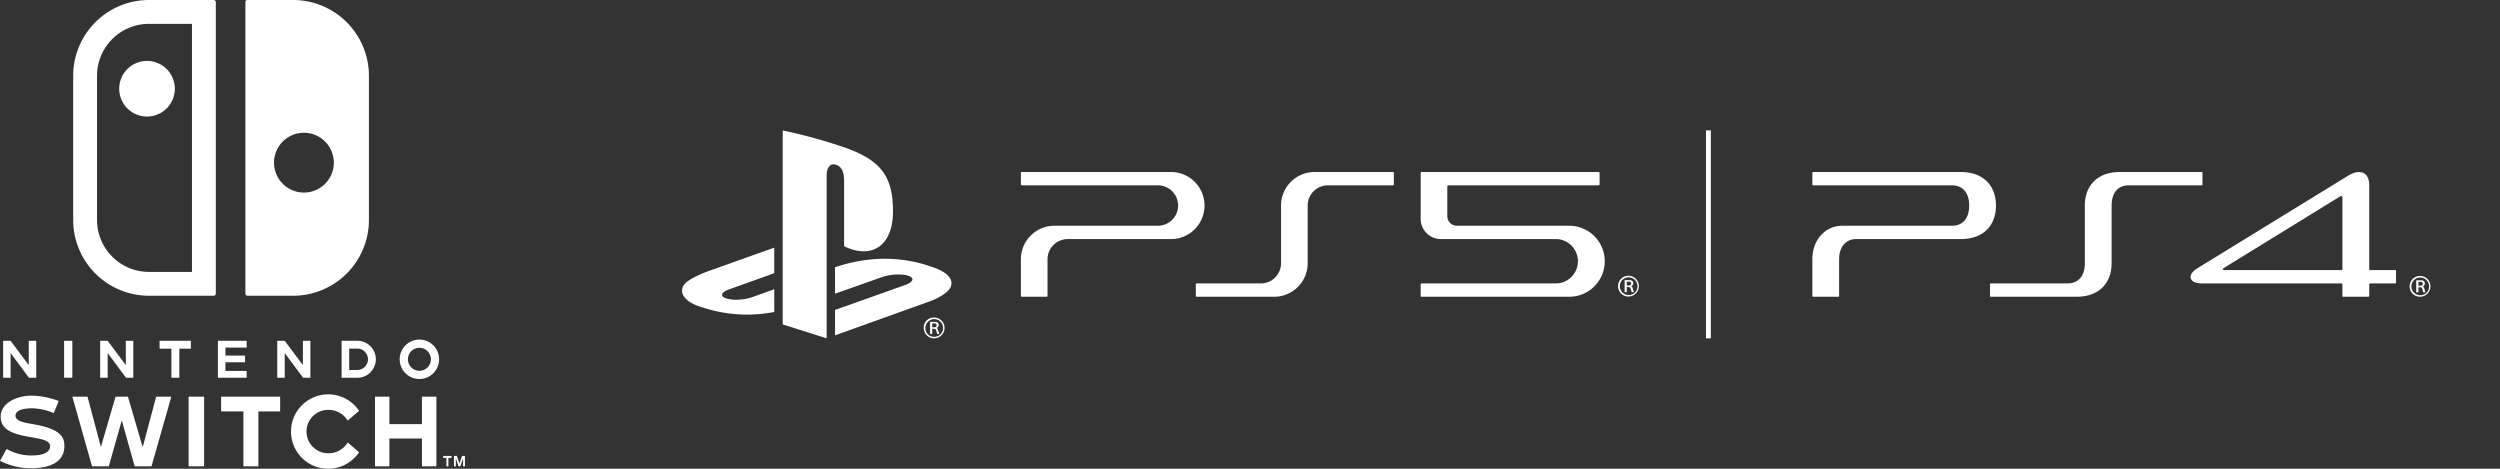 <svg xmlns="http://www.w3.org/2000/svg" width="1022.576" height="191.73" viewBox="0 0 1022.576 191.73"><rect x="0" y="0" width="1022.576" height="191.73" fill="#333333" stroke="none"/><g transform="translate(1835.458 -8773.174)"><path d="M462.33,42.52v85.039M664.417,64.62V59.887a.359.359,0,0,0-.355-.359l-33.35,0c-9.672,0-14.407,5.962-14.407,13.721V96.838c0,4.8-2.28,8.257-7.087,8.257H577.87a.356.356,0,0,0-.357.359v4.738a.362.362,0,0,0,.361.36h34.964c9.675,0,14.416-5.949,14.416-13.707v-23.6c0-4.807,2.277-8.268,7.082-8.268h29.726a.356.356,0,0,0,.355-.357m-98.875-5.081-60.334,0a.357.357,0,0,0-.358.355v4.736a.356.356,0,0,0,.361.356H561.92c4.8,0,7.085,3.461,7.085,8.267s-2.276,8.261-7.085,8.261H517.059c-6.961,0-12.209,5.852-12.209,13.614l0,15.067a.356.356,0,0,0,.358.358h10.228a.357.357,0,0,0,.359-.358V95.126c0-4.806,2.771-8.161,6.744-8.161h43c9.674,0,14.408-5.943,14.408-13.7s-4.734-13.724-14.408-13.724M743.229,99.648a.363.363,0,0,1,.368.355v4.732a.365.365,0,0,1-.368.36H732.995a.369.369,0,0,0-.359.369v4.717a.368.368,0,0,1-.359.37H722.011a.366.366,0,0,1-.357-.37v-4.815a.367.367,0,0,0-.323-.271l-57.107-.005c-2.662,0-3.989-.739-4.494-1.81-.582-1.237.228-2.914,2.643-4.4l61.486-37.759c5.127-3.165,8.774-1.439,8.774,3.833V99.282a.37.37,0,0,0,.37.359l10.226.007m-21.563-29.69c0-.652-.552-.685-.883-.484L673.142,98.805c-.283.2-.407.36-.351.584.056.145.261.245.649.245h47.868a.368.368,0,0,0,.358-.371Zm31.873,32.09a4.252,4.252,0,1,0,0,8.5,4.252,4.252,0,0,0,0-8.5m0,7.876a3.615,3.615,0,1,1,3.57-3.625,3.482,3.482,0,0,1-3.57,3.625m-1.685-1.175h.883v-2.085h.581c.742,0,.9.182,1.043.749.1.344.261.972.381,1.336h.9c-.141-.466-.321-.992-.482-1.539-.16-.566-.381-.809-.7-.89V106.3a1.147,1.147,0,0,0,.9-1.194c0-1.013-.662-1.276-1.565-1.276h-1.945Zm.883-4.292h.842c.481,0,.942.1.942.769,0,.567-.381.81-1,.81h-.782ZM83.7,42.52v79.348l17.967,5.691V61.028c0-3.135,1.4-5.217,3.639-4.5,2.932.812,3.5,3.7,3.5,6.8V89.9C120,95.313,128.8,89.9,128.8,75.615c0-14.592-5.162-21.094-20.351-26.322A219.608,219.608,0,0,0,83.7,42.52m21.384,73.439,28.855-10.27c3.265-1.209,3.764-2.854,1.122-3.718-2.684-.88-7.473-.629-10.772.557L105.088,109.3V98.491l1.1-.363a65.182,65.182,0,0,1,13.379-2.815,57.338,57.338,0,0,1,24.9,2.946c8.473,2.692,9.423,6.617,7.277,9.35-2.173,2.7-7.447,4.661-7.447,4.661l-39.205,14.082Zm-54.3-1.093c-8.687-2.421-10.136-7.534-6.174-10.487,3.656-2.7,9.883-4.729,9.883-4.729l25.737-9.177v10.445L61.728,107.55c-3.276,1.173-3.768,2.822-1.129,3.686,2.687.9,7.457.655,10.736-.554l8.9-3.207V116.8c-.574.1-1.213.194-1.795.293a57.663,57.663,0,0,1-27.651-2.223m94.864,4.189a4.252,4.252,0,1,1-4.271,4.252,4.114,4.114,0,0,1,4.271-4.252m0,7.876a3.615,3.615,0,1,0-3.589-3.624,3.489,3.489,0,0,0,3.589,3.624m-1.684-6.1h1.944c.9,0,1.566.263,1.566,1.276a1.149,1.149,0,0,1-.9,1.195v.02c.32.081.541.324.7.89.161.548.341,1.074.482,1.539h-.9c-.12-.364-.279-.991-.38-1.336-.141-.567-.3-.749-1.043-.749h-.581v2.085h-.883Zm.883,2.208h.782c.621,0,1-.244,1-.811,0-.668-.461-.769-.942-.769h-.842Zm108.174-12.492a.364.364,0,0,1-.363-.363v-4.72a.362.362,0,0,1,.363-.363h26.238a8.265,8.265,0,0,0,8.265-8.266V73.245a13.714,13.714,0,0,1,13.716-13.714H333.3a.362.362,0,0,1,.363.362v4.721a.365.365,0,0,1-.364.363h-26.61a8.265,8.265,0,0,0-8.265,8.266v23.6a13.714,13.714,0,0,1-13.716,13.713Zm91.617-31.857c0-6.883,0-15.995,0-18.8A.363.363,0,0,1,345,59.53h72.454a.363.363,0,0,1,.364.364v4.719a.364.364,0,0,1-.364.364H355.9a.363.363,0,0,0-.363.363V77.591a3.924,3.924,0,0,0,3.924,3.924h45.831a14.519,14.519,0,1,1,0,29.037H345a.364.364,0,0,1-.363-.363v-4.721a.363.363,0,0,1,.362-.362h54.837a9.073,9.073,0,1,0-.07-18.145H352.907a8.266,8.266,0,0,1-8.266-8.266M237.063,81.507a8.266,8.266,0,1,0,0-16.531H181.478a.362.362,0,0,1-.363-.363v-4.72a.363.363,0,0,1,.362-.363h61.035a13.715,13.715,0,1,1,0,27.431H200.28a8.266,8.266,0,0,0-8.267,8.265v14.962a.363.363,0,0,1-.363.363H181.478a.362.362,0,0,1-.362-.362c0-4.074,0-14.967,0-14.967A13.714,13.714,0,0,1,194.83,81.507Zm192.689,20.461a4.252,4.252,0,1,0,0,8.5,4.252,4.252,0,0,0,0-8.5m0,7.876a3.615,3.615,0,1,1,3.57-3.624,3.482,3.482,0,0,1-3.57,3.624m.923-3.6v-.02a1.149,1.149,0,0,0,.9-1.195c0-1.013-.662-1.276-1.564-1.276h-1.946v4.92h.883v-2.085h.581c.742,0,.9.182,1.043.749.1.344.261.972.381,1.336h.9c-.141-.465-.321-.992-.482-1.539-.16-.566-.381-.809-.7-.89m-.943-.283h-.782v-1.58h.842c.481,0,.943.1.943.769,0,.567-.382.811-1,.811m33.6-63.437h-2v85.039h2Z" transform="translate(-1599 8784)" fill="#fff"/><rect width="786.118" height="170.079" transform="translate(-1599 8784)" fill="none"/><path d="M529.424,303.567h18.615a31.018,31.018,0,0,0,31.018-31.017V213.615A31.018,31.018,0,0,0,548.039,182.6H529.325a.788.788,0,0,0-.788.789V302.68A.886.886,0,0,0,529.424,303.567ZM552.469,236.9a12.231,12.231,0,1,1-12.23,12.231A12.231,12.231,0,0,1,552.469,236.9Zm-36.923-54.3h-26.44a31.018,31.018,0,0,0-31.017,31.017V272.55a31.018,31.018,0,0,0,31.017,31.017h26.44a.887.887,0,0,0,.888-.887v-119.2A.886.886,0,0,0,515.546,182.6ZM506.68,293.815H489.105a21.262,21.262,0,0,1-21.264-21.265V213.616a21.262,21.262,0,0,1,21.264-21.265H506.68Zm-29.76-74.927a11.374,11.374,0,1,0,11.374-11.373A11.374,11.374,0,0,0,476.921,218.888ZM432.5,327.008l7.5,10.1h2.982V322h-3.066v9.922L432.493,322h-3.051v15.107H432.5Zm73.733-5h-12.8v3.207h4.828v11.9h3.249v-11.9h4.718Zm-.928,51.334h6.343v-28.5h-6.343ZM472.2,327.008l7.5,10.1h2.982V322h-3.066v9.922L472.185,322h-3.051v15.107H472.2Zm14.324,38.506-6.038-20.679h-5.059l-6,20.6-5.482-20.6h-6.205l8.065,28.5h6.848l5.316-18.779,5.279,18.779h6.877l8.108-28.5h-6.2Zm-45.249-9.49c-4.118-.676-6.777-1.439-6.777-3.357,0-2.216,2.961-3.068,6.935-3.068a24.423,24.423,0,0,1,8.722,1.963l2.025-4.934a31.953,31.953,0,0,0-11.037-2.195c-6.159,0-12.7,3-12.7,8.569,0,4.513,3.184,6.819,11.355,8.225,5.759.991,8.932,1.538,8.843,4.015-.051,1.364-1.105,3.651-7.6,3.651a20.155,20.155,0,0,1-10.181-2.662l-2.7,4.871a27.947,27.947,0,0,0,12.469,3.018c9.069,0,13.861-3.142,13.861-9.086C454.487,361.591,453.325,358,441.273,356.025ZM457.741,322H454.38v15.107h3.362Zm97.37,15.107V322h-3.065v9.922L544.616,322h-3.052v15.107h3.063v-10.1l7.5,10.1Zm-26.066-2.8h-8.682V330.77h8.028v-2.732h-8.028v-3.26h8.682V322l-11.747.006v15.1l11.747-.006Zm80.393,35.6h1.306v3.429h.825v-3.429h1.274V369.1h-3.405ZM599.72,321.5a8.062,8.062,0,1,0,8.046,8.061A8.064,8.064,0,0,0,599.72,321.5Zm0,12.764a4.7,4.7,0,1,1,4.693-4.7A4.7,4.7,0,0,1,599.72,334.259ZM617.159,369.1l-1.069,3.1-1.068-3.1h-1.177v4.241h.758v-3.256l1.107,3.218.013.038h.732l.013-.038,1.107-3.218v3.256h.758V369.1ZM600.75,356.068H587.437V344.836h-5.895v28.5h5.895v-11.37H600.75v11.37h5.9v-28.5h-5.9Zm-82.144-5.185h9.108v22.454h6.132V350.884h8.9v-6.048H518.606Zm43.959-.641a9.138,9.138,0,0,1,7.825,4.425l4.638-4.033a15.212,15.212,0,1,0,0,16.964l-4.638-4.032a9.141,9.141,0,0,1-7.825,4.425,8.876,8.876,0,1,1,0-17.749ZM574.137,322h-6.245v15.107h6.245a7.556,7.556,0,1,0,0-15.107Zm.153,11.932h-3.3v-8.758h3.3a4.379,4.379,0,0,1,0,8.758Z" transform="translate(-2263.615 8590.576)" fill="#fff"/></g></svg>